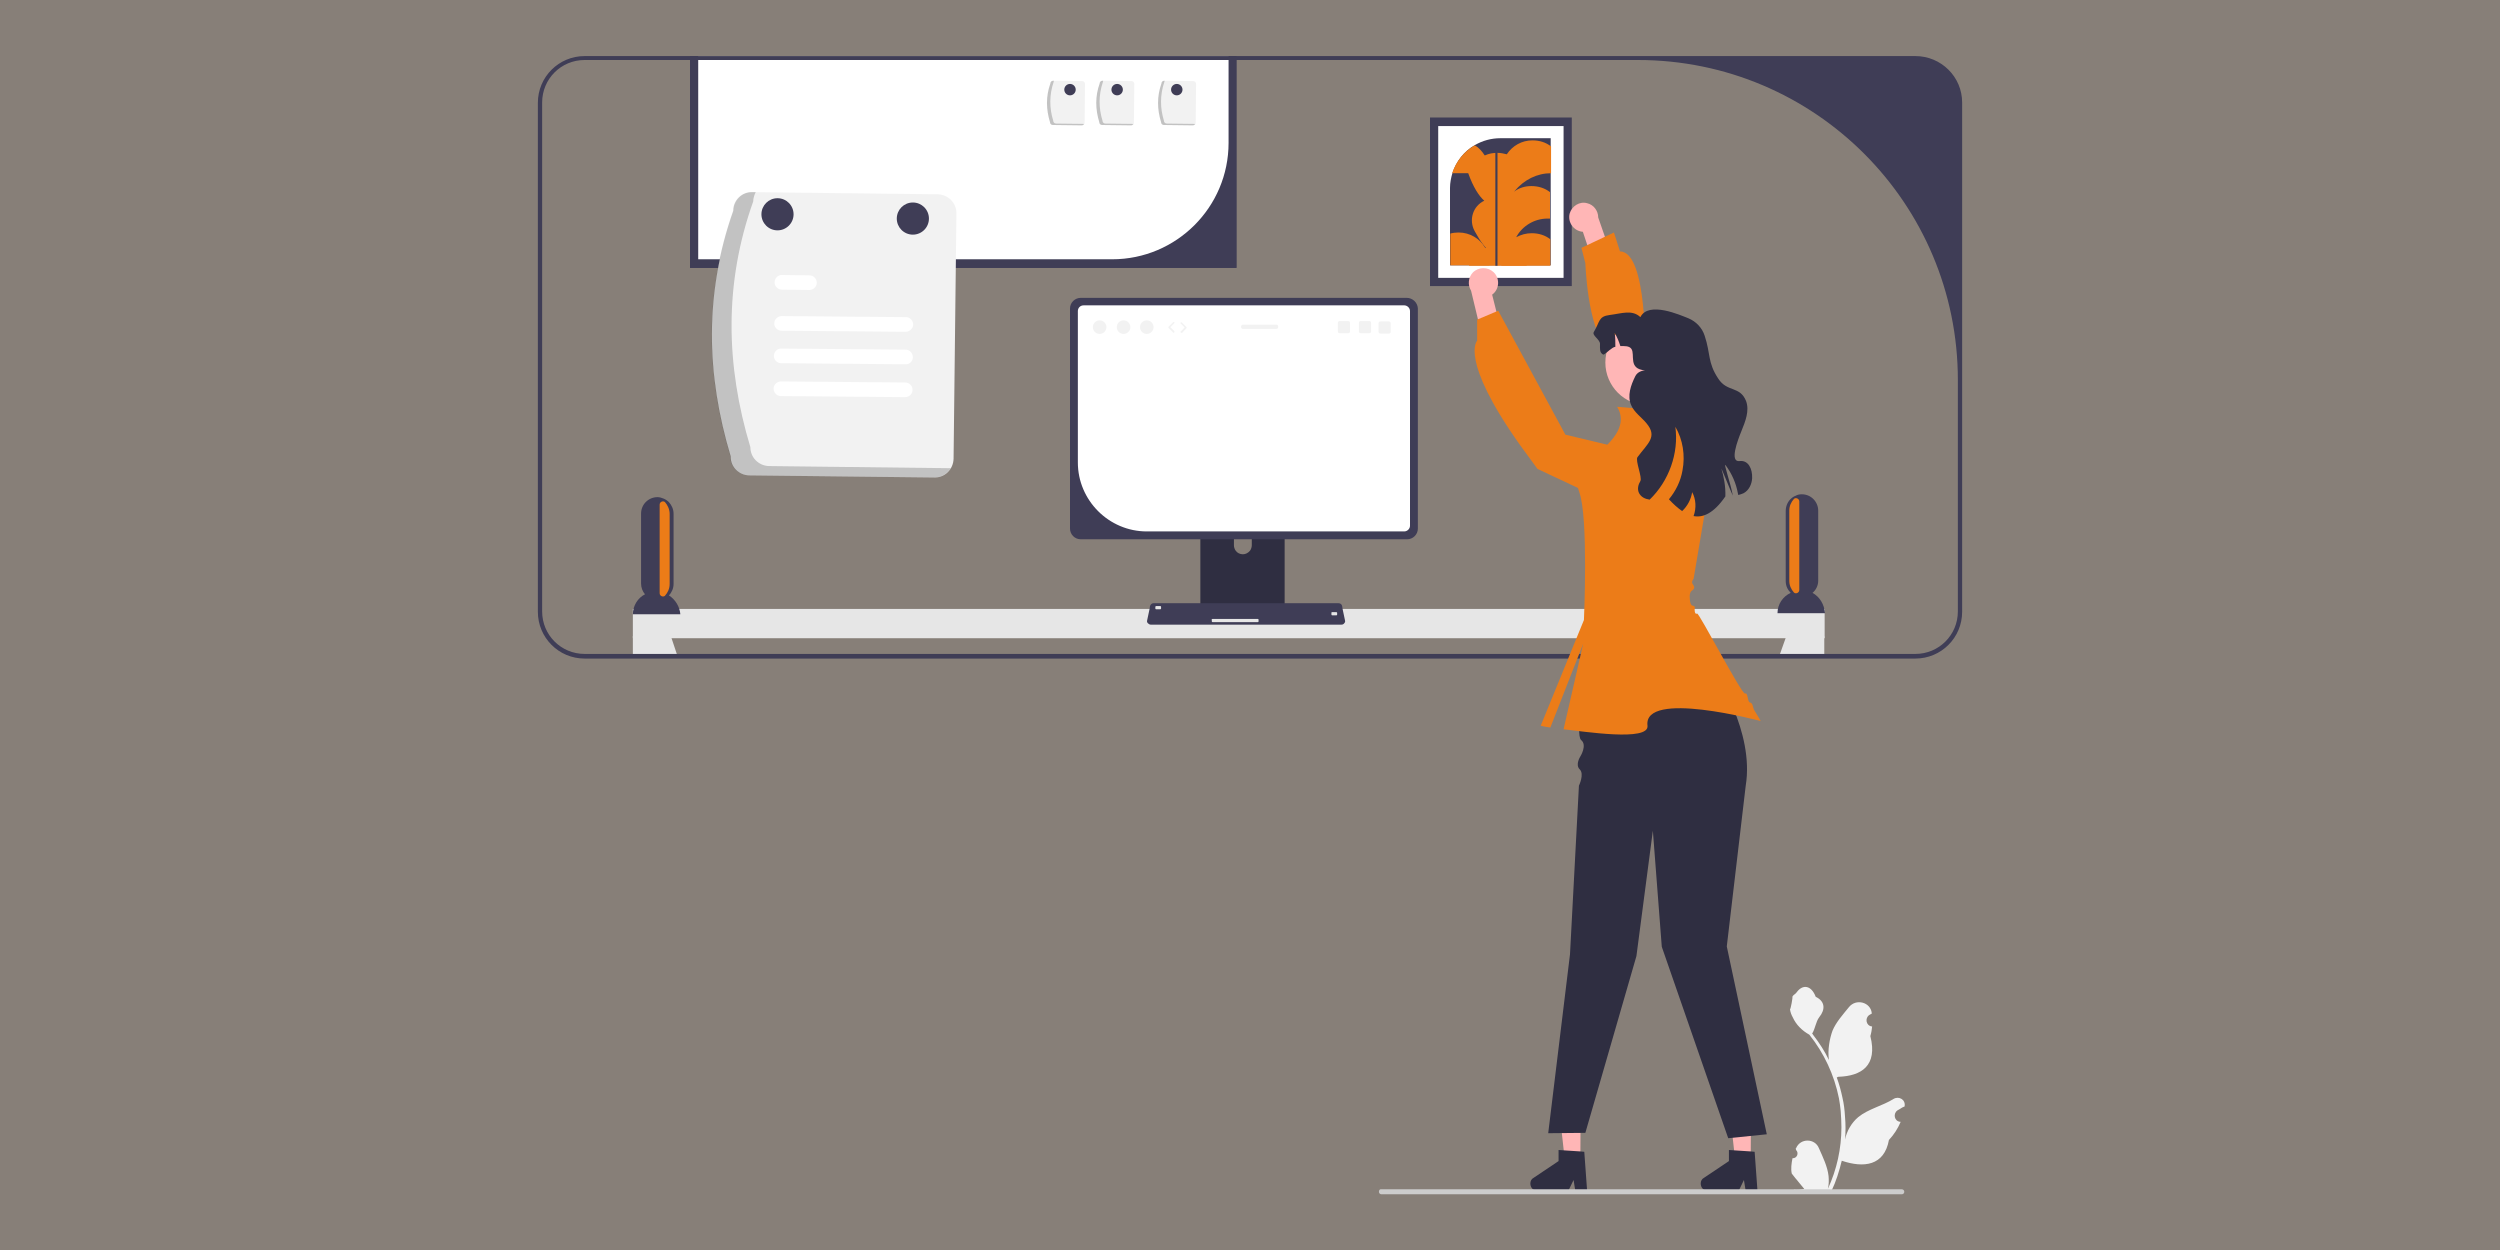 <?xml version="1.0" encoding="utf-8"?>
<!-- Generator: Adobe Illustrator 28.3.0, SVG Export Plug-In . SVG Version: 6.00 Build 0)  -->
<svg version="1.1" id="katman_1" xmlns="http://www.w3.org/2000/svg" xmlns:xlink="http://www.w3.org/1999/xlink" x="0px" y="0px"
	 viewBox="0 0 700 350" style="enable-background:new 0 0 700 350;" xml:space="preserve">
<rect x="0" y="0" width="700" height="350" fill="#808080" stroke="none"/>
<style type="text/css">
	.st0{opacity:7.000000e-02;fill:#EC7C18;enable-background:new    ;}
	.st1{fill:#E6E6E6;}
	.st2{fill:#3F3D56;}
	.st3{fill:#FFFFFF;}
	.st4{fill:#2F2E41;}
	.st5{fill:#F2F2F2;}
	.st6{opacity:0.2;enable-background:new    ;}
	.st7{fill:#EC7C18;}
	.st8{fill:#FFB6B6;}
	.st9{fill:#CCCCCC;}
</style>
<rect class="st0" width="700" height="350"/>
<g>
	<rect x="177.2" y="170.5" class="st1" width="333.7" height="8.2"/>
	<g>
		<path class="st2" d="M187.3,166.7c0.8-0.8,1.3-2,1.3-3.2v-19.6c0-1.3-0.5-2.4-1.3-3.3c-0.4-0.4-1-0.8-1.5-1s-1.1-0.4-1.7-0.4
			c-2.5,0-4.6,2-4.6,4.6v19.6c0,1.1,0.4,2.2,1.1,3c-2,1-3.4,3.2-3.4,5.6h13.3C190.3,169.8,189.1,167.9,187.3,166.7z"/>
		<path class="st2" d="M507.5,166c1-0.8,1.6-2.1,1.6-3.4V143c0-2.5-2-4.6-4.6-4.6c-0.6,0-1.2,0.1-1.7,0.4c-0.6,0.2-1.1,0.6-1.5,1
			c-0.8,0.8-1.3,2-1.3,3.3v19.6c0,1.3,0.5,2.4,1.4,3.3c-2.2,1-3.7,3.2-3.7,5.7H511C510.8,169.2,509.5,167.1,507.5,166z"/>
	</g>
	<rect x="177.2" y="178.1" class="st1" width="8.2" height="6.1"/>
	<polygon class="st1" points="189.9,184.2 181.2,184.2 180.8,183.1 179.4,178.6 179.3,178.5 180.5,178.1 187,175.8 188,178.6 
		189.5,183.1 	"/>
	<polygon class="st1" points="508.6,178.5 508.6,178.6 507.1,183.1 506.7,184.2 498,184.2 498.4,183.1 500,178.6 500.9,175.8 
		507.5,178.1 	"/>
	<rect x="502.6" y="178.1" class="st1" width="8.2" height="6.1"/>
	<rect x="193.2" y="15.7" class="st2" width="153" height="59.3"/>
	<rect x="193.2" y="15.7" class="st2" width="153" height="59.3"/>
	<path class="st3" d="M195.5,15.7v56.9h115.9c18,0,32.6-14.6,32.6-32.6V15.7H195.5z"/>
	<path class="st2" d="M536.3,15.7H163.7c-7.2,0-13.1,5.8-13.1,13.1v142.5c0,7.2,5.8,13.1,13.1,13.1h372.6c7.2,0,13.1-5.8,13.1-13.1
		V28.7C549.4,21.5,543.5,15.7,536.3,15.7z M548.2,171.2c0,6.6-5.3,11.9-11.9,11.9H163.7c-6.6,0-11.9-5.3-11.9-11.9V28.7
		c0-6.6,5.3-11.9,11.9-11.9h294.9c49.5,0,89.6,40.1,89.6,89.6L548.2,171.2L548.2,171.2z"/>
	<path class="st4" d="M358.6,136.1h-21.4c-0.6,0-1.1,0.5-1.1,1.1v33.7h23.6v-33.7C359.7,136.5,359.2,136.1,358.6,136.1z
		 M350.5,152.7c0,0.5-0.2,1.1-0.5,1.5c-0.5,0.6-1.2,1-2,1s-1.6-0.4-2-1c-0.3-0.4-0.5-1-0.5-1.5v-3.9c0-1.4,1.1-2.5,2.5-2.5
		s2.5,1.1,2.5,2.5V152.7L350.5,152.7z"/>
	<path class="st2" d="M336,169.8v3.3c0,0.4,0.3,0.7,0.7,0.7h22.5c0.4,0,0.7-0.3,0.7-0.7v-3.3H336z"/>
	<path class="st2" d="M393.9,83.4h-91.3c-1.6,0-3,1.3-3,3V148c0,1.6,1.3,3,3,3H394c1.6,0,3-1.3,3-3V86.3
		C396.9,84.7,395.5,83.4,393.9,83.4L393.9,83.4z"/>
	<path class="st3" d="M393.2,85.5h-89.8c-0.9,0-1.6,0.7-1.6,1.6v42.4c0,10.6,8.7,19.3,19.3,19.3h72.1c0.8,0,1.6-0.7,1.6-1.6V87.1
		C394.8,86.2,394,85.5,393.2,85.5z"/>
	<g>
		<path class="st2" d="M376.6,173.7l-0.7-3.3l-0.1-0.7c-0.1-0.5-0.5-0.8-1-0.8H323c-0.5,0-0.8,0.3-1,0.8l-0.1,0.7l-0.7,3.3
			c-0.1,0.3,0,0.6,0.2,0.8s0.5,0.4,0.8,0.4h53.4c0.3,0,0.6-0.1,0.8-0.4C376.6,174.3,376.7,174,376.6,173.7z"/>
		<path class="st1" d="M323.7,169.7h1.2c0.1,0,0.2,0.1,0.2,0.2v0.5c0,0.1-0.1,0.2-0.2,0.2h-1.2c-0.1,0-0.2-0.1-0.2-0.2v-0.5
			C323.5,169.8,323.6,169.7,323.7,169.7z"/>
		<path class="st1" d="M373,171.4h1.2c0.1,0,0.2,0.1,0.2,0.2v0.5c0,0.1-0.1,0.2-0.2,0.2H373c-0.1,0-0.2-0.1-0.2-0.2v-0.5
			C372.8,171.4,372.9,171.4,373,171.4z"/>
		<path class="st1" d="M339.5,173.3h12.7c0.1,0,0.2,0.1,0.2,0.2v0.5c0,0.1-0.1,0.2-0.2,0.2h-12.7c-0.1,0-0.2-0.1-0.2-0.2v-0.5
			C339.2,173.4,339.3,173.3,339.5,173.3z"/>
	</g>
	<g>
		<path class="st5" d="M204.6,127.8c-6.9-22.9-7.4-45.8,0.8-68.8c0.1-2.9,2.4-5.2,5.3-5.2l51.9,0.6c2.9,0.1,5.2,2.4,5.2,5.3
			l-0.8,68.8c-0.1,2.9-2.4,5.2-5.3,5.2l-51.9-0.6C206.9,133.1,204.5,130.7,204.6,127.8L204.6,127.8z"/>
		<path class="st6" d="M215.3,130.5c-2.9-0.1-5.2-2.4-5.2-5.3c-6.9-22.9-7.4-45.8,0.8-68.8c0-0.9,0.3-1.8,0.7-2.6h-1
			c-2.9-0.1-5.3,2.3-5.3,5.2c-8.1,23-7.7,45.9-0.8,68.8c-0.1,2.9,2.3,5.3,5.2,5.3l51.9,0.6c1.9,0,3.6-1,4.6-2.6L215.3,130.5
			L215.3,130.5z"/>
		<path class="st3" d="M253.6,92.9l-34.8-0.3c-1.1,0-2.1-1-2-2.1c0-1.1,1-2,2.1-2l34.8,0.3c1.1,0,2,1,2,2.1
			C255.7,91.9,254.7,92.9,253.6,92.9L253.6,92.9L253.6,92.9z"/>
		<path class="st3" d="M226.6,81.2l-7.7-0.1c-1.1,0-2.1-1-2-2.1c0-1.1,1-2.1,2.1-2l0,0l7.7,0.1c1.1,0,2,1,2,2.1
			S227.7,81.2,226.6,81.2L226.6,81.2z"/>
		<path class="st3" d="M253.4,111.2l-34.8-0.3c-1.1,0-2-1-2-2.1s1-2,2.1-2l34.8,0.3c1.1,0,2.1,1,2,2.1
			C255.5,110.3,254.6,111.2,253.4,111.2L253.4,111.2z"/>
		<path class="st3" d="M253.5,102l-34.8-0.3c-1.1,0-2.1-1-2-2.1c0-1.1,1-2.1,2.1-2l0,0l34.8,0.3c1.1,0,2,1,2,2.1
			S254.7,102.1,253.5,102L253.5,102L253.5,102z"/>
		<circle class="st2" cx="217.7" cy="60" r="4.5"/>
		<circle class="st2" cx="255.6" cy="61.2" r="4.5"/>
	</g>
	<g>
		<ellipse class="st5" cx="307.9" cy="91.6" rx="1.9" ry="1.9"/>
		<ellipse class="st5" cx="314.6" cy="91.6" rx="1.9" ry="1.9"/>
		<ellipse class="st5" cx="321.1" cy="91.6" rx="1.9" ry="1.9"/>
		<path class="st5" d="M328.7,93.2c-0.1,0-0.1,0-0.2-0.1l-1.3-1.3c-0.1-0.1-0.1-0.2,0-0.3l1.3-1.3c0.1-0.1,0.2-0.1,0.3,0
			c0.1,0.1,0.1,0.2,0,0.3l-1.1,1.1l1.1,1.1c0.1,0.1,0.1,0.2,0,0.3C328.8,93.2,328.7,93.2,328.7,93.2z"/>
		<path class="st5" d="M330.8,93.2c-0.1,0-0.1,0-0.2-0.1s-0.1-0.2,0-0.3l1.1-1.1l-1.1-1.1c-0.1-0.1-0.1-0.2,0-0.3
			c0.1-0.1,0.2-0.1,0.3,0l1.3,1.3c0.1,0.1,0.1,0.2,0,0.3l-1.2,1.3C331,93.2,330.9,93.2,330.8,93.2L330.8,93.2z"/>
		<path class="st5" d="M383.4,89.9H381c-0.3,0-0.5,0.2-0.5,0.5v2.4c0,0.3,0.2,0.5,0.5,0.5h2.4c0.3,0,0.5-0.2,0.5-0.5v-2.4
			C383.9,90.1,383.7,89.9,383.4,89.9z"/>
		<path class="st5" d="M377.5,89.9h-2.4c-0.3,0-0.5,0.2-0.5,0.5v2.4c0,0.3,0.2,0.5,0.5,0.5h2.4c0.3,0,0.5-0.2,0.5-0.5v-2.4
			C378,90.1,377.8,89.9,377.5,89.9z"/>
		<path class="st5" d="M388.9,90h-2.4c-0.3,0-0.5,0.2-0.5,0.5v2.4c0,0.3,0.2,0.5,0.5,0.5h2.4c0.3,0,0.5-0.2,0.5-0.5v-2.4
			C389.4,90.3,389.2,90,388.9,90z"/>
		<path class="st5" d="M357.3,90.9h-9.2c-0.4,0-0.6,0.2-0.6,0.6s0.2,0.6,0.6,0.6h9.2c0.4,0,0.6-0.2,0.6-0.6S357.7,90.9,357.3,90.9z"
			/>
	</g>
	<g>
		<path class="st5" d="M325.1,34.2c-1.1-3.6-1.1-7.2,0.1-10.8c0-0.5,0.4-0.8,0.8-0.8l8.1,0.1c0.5,0,0.8,0.4,0.8,0.8l-0.1,10.8
			c0,0.5-0.4,0.8-0.8,0.8l-8.1-0.1C325.4,35,325.1,34.7,325.1,34.2L325.1,34.2z"/>
		<path class="st6" d="M326.7,34.6c-0.5,0-0.8-0.4-0.8-0.8c-1.1-3.6-1.1-7.2,0.1-10.8c0-0.1,0.1-0.3,0.1-0.4H326
			c-0.5,0-0.8,0.4-0.8,0.8c-1.3,3.6-1.2,7.2-0.1,10.8c0,0.5,0.4,0.8,0.8,0.8l8.1,0.1c0.3,0,0.5-0.2,0.7-0.4
			C334.7,34.7,326.7,34.6,326.7,34.6z"/>
	</g>
	<g>
		<path class="st5" d="M307.8,34.2c-1.1-3.6-1.1-7.2,0.1-10.8c0-0.5,0.4-0.8,0.8-0.8l8.1,0.1c0.5,0,0.8,0.4,0.8,0.8l-0.1,10.8
			c0,0.5-0.4,0.8-0.8,0.8l-8.1-0.1C308.1,35,307.8,34.7,307.8,34.2L307.8,34.2z"/>
		<path class="st6" d="M309.5,34.6c-0.5,0-0.8-0.4-0.8-0.8c-1.1-3.6-1.1-7.2,0.1-10.8c0-0.1,0.1-0.3,0.1-0.4h-0.2
			c-0.5,0-0.8,0.4-0.8,0.8c-1.3,3.6-1.2,7.2-0.1,10.8c0,0.5,0.4,0.8,0.8,0.8l8.1,0.1c0.3,0,0.5-0.2,0.7-0.4
			C317.5,34.7,309.5,34.6,309.5,34.6z"/>
	</g>
	<g>
		<path class="st5" d="M294,34.2c-1.1-3.6-1.1-7.2,0.1-10.8c0-0.5,0.4-0.8,0.8-0.8l8.1,0.1c0.5,0,0.8,0.4,0.8,0.8l-0.1,10.8
			c0,0.5-0.4,0.8-0.8,0.8l-8.1-0.1C294.3,35,294,34.7,294,34.2L294,34.2z"/>
		<path class="st6" d="M295.7,34.6c-0.5,0-0.8-0.4-0.8-0.8c-1.1-3.6-1.1-7.2,0.1-10.8c0-0.1,0.1-0.3,0.1-0.4h-0.2
			c-0.5,0-0.8,0.4-0.8,0.8c-1.3,3.6-1.2,7.2-0.1,10.8c0,0.5,0.4,0.8,0.8,0.8l8.1,0.1c0.3,0,0.5-0.2,0.7-0.4
			C303.7,34.7,295.7,34.6,295.7,34.6z"/>
	</g>
	<circle class="st2" cx="299.6" cy="25.1" r="1.6"/>
	<circle class="st2" cx="312.8" cy="25.1" r="1.6"/>
	<circle class="st2" cx="329.5" cy="25.1" r="1.6"/>
	<path class="st7" d="M187.5,143.9v19.6c0,1.3-0.5,2.4-1.3,3.3c-0.5,0.5-1.5,0.1-1.5-0.7v-24.8c0-0.8,1-1.2,1.5-0.7l0,0
		C187,141.5,187.5,142.7,187.5,143.9L187.5,143.9z"/>
	<path class="st7" d="M501,143v19.6c0,1.3,0.5,2.4,1.3,3.3c0.5,0.5,1.5,0.1,1.5-0.7v-24.8c0-0.8-1-1.2-1.5-0.7l0,0
		C501.5,140.6,501,141.7,501,143z"/>
	<rect x="400.4" y="32.9" class="st2" width="39.7" height="47.2"/>
	<path class="st3" d="M402.7,77.8h35.1V35.3h-35.1V77.8z"/>
	<path class="st2" d="M420.1,38.7c-2.6,0-5,0.7-7.1,1.9c-3,1.7-5.2,4.5-6.3,7.8c-0.4,1.3-0.7,2.8-0.7,4.2v21.7h28.2V38.7H420.1z"/>
	<path class="st7" d="M427.5,74.4h-16.2c0.8-2.2,2.5-4,4.6-5c1.1-0.5,2.2-0.7,3.5-0.7c0.9,0,1.7,0.1,2.6,0.4
		C424.5,69.8,426.6,71.8,427.5,74.4L427.5,74.4z"/>
	<g>
		<path class="st7" d="M408.4,65.1c-0.8,0-1.6,0.1-2.3,0.3v8.9H417c0-0.2,0-0.4,0-0.6c0-1.6-0.4-3.1-1.2-4.4
			C414.3,66.8,411.6,65.1,408.4,65.1z"/>
		<path class="st7" d="M434.3,48.5V41c-1.4-1.1-3.2-1.7-5.2-1.7c-3,0-5.6,1.5-7.2,3.9c-0.8-0.2-1.7-0.4-2.6-0.4
			c-1.3,0-2.4,0.2-3.5,0.7h-0.1l0,0c-0.7-1.1-1.6-2.2-2.8-2.8c-3,1.7-5.2,4.5-6.3,7.8h4.5c1.4,3.9,3,6.4,4.5,7.7
			c-3.2,1.5-4.4,5.4-2.7,8.5c3.3,6.1,5.8,7.4,8,6.2c-0.3,0.9-0.5,1.9-0.5,2.9c0,0.2,0,0.4,0,0.6h13.7V67c-1.4-1.1-3.2-1.7-5.2-1.7
			c-1.6,0-3,0.4-4.3,1.1v-0.1c1.7-3.1,5.1-5.1,8.7-5.1h0.7v-7.4c-1.4-1.1-3.2-1.7-5.2-1.7c-1.8,0-3.5,0.5-4.9,1.6l0.1-0.1
			C426.7,50.3,430.4,48.5,434.3,48.5L434.3,48.5L434.3,48.5z"/>
	</g>
	<rect x="418.7" y="41.6" class="st2" width="0.6" height="32.8"/>
	<g>
		<polygon class="st8" points="442.5,324.4 438.1,324.4 436.2,307.2 442.6,307.2 		"/>
		<path class="st4" d="M428.5,331.4c0,1.1,0.8,2,1.9,2l8.7,0.1l1.5-3.1l0.5,3.1h3.3l-0.8-11l-1.1-0.1l-4.6-0.3l-1.5-0.1v3.1l-7,4.7
			C428.8,330.1,428.5,330.7,428.5,331.4L428.5,331.4z"/>
	</g>
	<g>
		<polygon class="st8" points="490.2,324.4 485.8,324.4 483.9,307.2 490.3,307.2 		"/>
		<path class="st4" d="M476.2,331.4c0,1.1,0.8,2,1.9,2l8.7,0.1l1.5-3.1l0.5,3.1h3.3l-0.8-11l-1.1-0.1l-4.6-0.3l-1.5-0.1v3.1l-7,4.7
			C476.5,330.1,476.2,330.7,476.2,331.4L476.2,331.4z"/>
	</g>
	<path class="st8" d="M418.2,76.2c1.8,1.7,1.7,4.8-0.4,6.3l5,19.9l-5.2,2.7l-5.7-23.7c-1-1.6-0.8-3.7,0.5-5.1
		C414,74.7,416.6,74.7,418.2,76.2z"/>
	<path class="st4" d="M443.8,188.5h36.4c0,0,11.1,16.3,8.6,31.5l-5.3,45l11.2,52.6l-10.8,1.1l-18.6-53.6l-2.5-32.5l-4.6,35.1
		l-14.3,49.5l-10.4,0.1l6.1-50.1l2.5-47.2c0,0,1.6-3.3,0.2-4.6c-1.3-1.3,0.2-3.6,0.2-3.6s2-3.2,0.2-4.6
		C441,205.7,443.8,188.5,443.8,188.5L443.8,188.5z"/>
	<path class="st7" d="M493,201.9c0,0-33-8.9-31.7,1.3c0.5,4.5-17.8,1.6-23.5,1l5.5-24l-9.2,23.5c-1.7-0.2-2.7-0.5-2.7-0.5l12.1-29.6
		c0,0,1.3-28.7-1.3-35.8c-2.6-7,3.9-9.9,3.9-9.9c6.4-4.8,9.5-9.4,6.7-14l14,1.2l1.3,6.9l11.9,5.8l-5.8,34.3c0,0-0.8,0.8-0.2,1.5
		c0.5,0.7,0.6,1.2-0.3,1.8s-0.5,2.8-0.5,2.8s0.1,1.4,0.8,1.4c0.8,0.1,0.5,0.9,0.5,0.9s-0.1,1.7,0.7,1.3c0.5-0.3,12.5,22.7,13.4,22.4
		c0.9-0.4,0.6,2.3,1.4,2.5c0.8,0.1,0.8,1.4,1.1,2C492.3,200.6,493,201.9,493,201.9L493,201.9z"/>
	<path class="st7" d="M455.6,139.6l1.4-13.4l-18.7-4.5L419.5,87l-5.9,2.5v5.9c0,0-5.1,5.1,12,29.2l4.9,6.7l26.6,12.5L455.6,139.6
		L455.6,139.6z"/>
	<g>
		<path class="st8" d="M439.5,59.8c-0.6,2.4,1.1,4.9,3.7,5.1l6.5,19.5l5.8-0.5l-8-23c0-1.9-1.3-3.6-3.1-4
			C442.3,56.3,440.1,57.7,439.5,59.8L439.5,59.8z"/>
		<path class="st7" d="M479.5,132.7L479.5,132.7c4.8-3.1,5.4-9.9,1.2-13.8L460.6,100c0,0,0.8-29.5-7-29.6l-1.7-5.3l-9.1,4.3l1.1,4.3
			c0,0,0.6,18.1,5.9,23.4c0.1,7.6,3.3,9.6,3.3,9.6L479.5,132.7z"/>
	</g>
	<circle class="st8" cx="461.5" cy="101.5" r="12"/>
	<path class="st4" d="M490.6,133.9c-0.1,1.7-0.9,3.4-2.4,4.2c-0.5,0.2-1,0.4-1.5,0.5c0-0.2-0.1-0.4-0.1-0.5
		c-0.5-2.8-1.7-5.5-3.4-7.8c-0.8-1.1,1.4,5.1,2,8.5c-0.5-1-3.2-7.8-3.4-8c0,0,0,0.1,0.1,0.1c0.8,2.6,1.3,5.4,1.2,8.1
		c-3.3,4.8-6.3,6-8.9,5.5c0.8-2.2,0.7-4.7-0.4-6.7c-0.3,2-1.3,3.9-2.8,5.3c-1.3-0.9-2.5-2-3.7-3.3c1.9-2.3,3.3-5.1,3.8-8.1
		c0.8-4.2,0.1-8.6-2-12.2c1,7.4-1.8,15.2-7.2,20.4c-1.3-0.2-2.4-0.7-3-1.9c-0.5-1.1-0.2-2.3,0.4-3.3s-1.5-5.8-0.8-6.7
		c2.9-3.9,5.7-5.7,2.5-9.5c-1.4-1.7-3.4-3-4.3-5.1c-1.1-2.6-0.1-5.5,1.2-8.1c1.3-2.5,5.5-1.3,2.7-1.6c-4.8-0.4-2.7-4.3-3.8-6
		c-0.6-0.9-2-0.8-3.1-0.8c-0.4-1.3-0.9-2.5-1.6-3.7c0.2,1.3,0.2,2.5,0.2,3.9c-0.9,0.1-2.3,1.6-3.1,2.1l-0.3,0.1
		c-1.1-0.6-0.9-1.7-0.9-3s-2.4-2.4-1.7-3.4c1.7-2.8,1.2-4.3,4.4-4.7c3.3-0.4,6.3-1.6,8.6,0.6c2.3-4.6,11.3-0.5,13.4,0.3
		c2.2,0.9,3.9,2.7,4.6,4.9c1.7,5.1,0.8,7.5,3.8,12c2.5,3.9,6.1,2,7.8,6.3c1,2.7-0.2,5.7-1.3,8.4c-1.1,2.7-3.4,8.8-0.5,8.4
		C489.5,128.8,490.7,131.2,490.6,133.9z"/>
	<path class="st5" d="M501.9,324.3c1.2,0.1,1.9-1.4,1-2.3l-0.1-0.4c0,0,0-0.1,0.1-0.1c1.2-2.9,5.3-2.8,6.4,0
		c1.1,2.5,2.4,5.1,2.7,7.8c0.1,1.2,0.1,2.4-0.2,3.6c2.5-5.4,3.8-11.3,3.8-17.3c0-1.5-0.1-3-0.2-4.5c-0.1-1.2-0.3-2.4-0.5-3.6
		c-1.3-6.5-4.2-12.7-8.3-17.8c-2-1.1-3.7-2.8-4.6-4.8c-0.4-0.7-0.7-1.5-0.8-2.3c0.2,0,0.8-3.4,0.7-3.6c0.3-0.5,0.9-0.7,1.2-1.2
		c1.7-2.3,4.1-1.9,5.3,1.3c2.7,1.3,2.7,3.6,1,5.7c-1,1.3-1.1,3.2-2,4.6c0.1,0.1,0.2,0.2,0.3,0.4c1.7,2.2,3.2,4.5,4.4,7
		c-0.4-2.8,0.2-6,1-8.2c1-2.4,2.9-4.5,4.6-6.6c2-2.5,6.1-1.4,6.4,1.7c0,0.1,0,0.1,0,0.1c-0.2,0.1-0.5,0.3-0.7,0.4
		c-1.3,0.9-0.9,3,0.7,3.2h0.1c-0.1,0.9-0.2,1.7-0.5,2.7c2.1,8.3-2.5,11.2-9,11.4c-0.1,0.1-0.3,0.1-0.4,0.2c0.7,1.9,1.2,3.8,1.6,5.7
		c0.4,1.7,0.6,3.4,0.7,5.2c0.2,2.2,0.2,4.4,0,6.6v-0.1c0.5-2.4,1.8-4.7,3.7-6.3c2.8-2.3,6.9-3.2,9.9-5.1c1.5-0.9,3.4,0.2,3.1,2v0.1
		c-0.5,0.2-0.9,0.4-1.3,0.7c-0.2,0.1-0.5,0.3-0.7,0.4c-1.3,0.9-0.9,3,0.7,3.2h0.1h0.1c-0.8,1.9-1.9,3.6-3.3,5.1
		c-1.3,7.2-7,7.9-13.2,5.8l0,0c-0.7,2.9-1.6,5.8-2.9,8.5h-10.4c-0.1-0.1-0.1-0.2-0.1-0.4c1,0.1,1.9,0,2.9-0.2
		c-0.8-1-1.6-1.9-2.3-2.8l-0.1-0.1c-0.4-0.5-0.8-1-1.1-1.4l0,0C501.4,327.3,501.6,325.8,501.9,324.3L501.9,324.3L501.9,324.3z"/>
	<path class="st9" d="M386.1,333.7c0,0.4,0.3,0.7,0.7,0.7h145.7c0.4,0,0.7-0.3,0.7-0.7c0-0.4-0.3-0.7-0.7-0.7H386.8
		C386.4,332.9,386.1,333.2,386.1,333.7L386.1,333.7z"/>
</g>
</svg>
